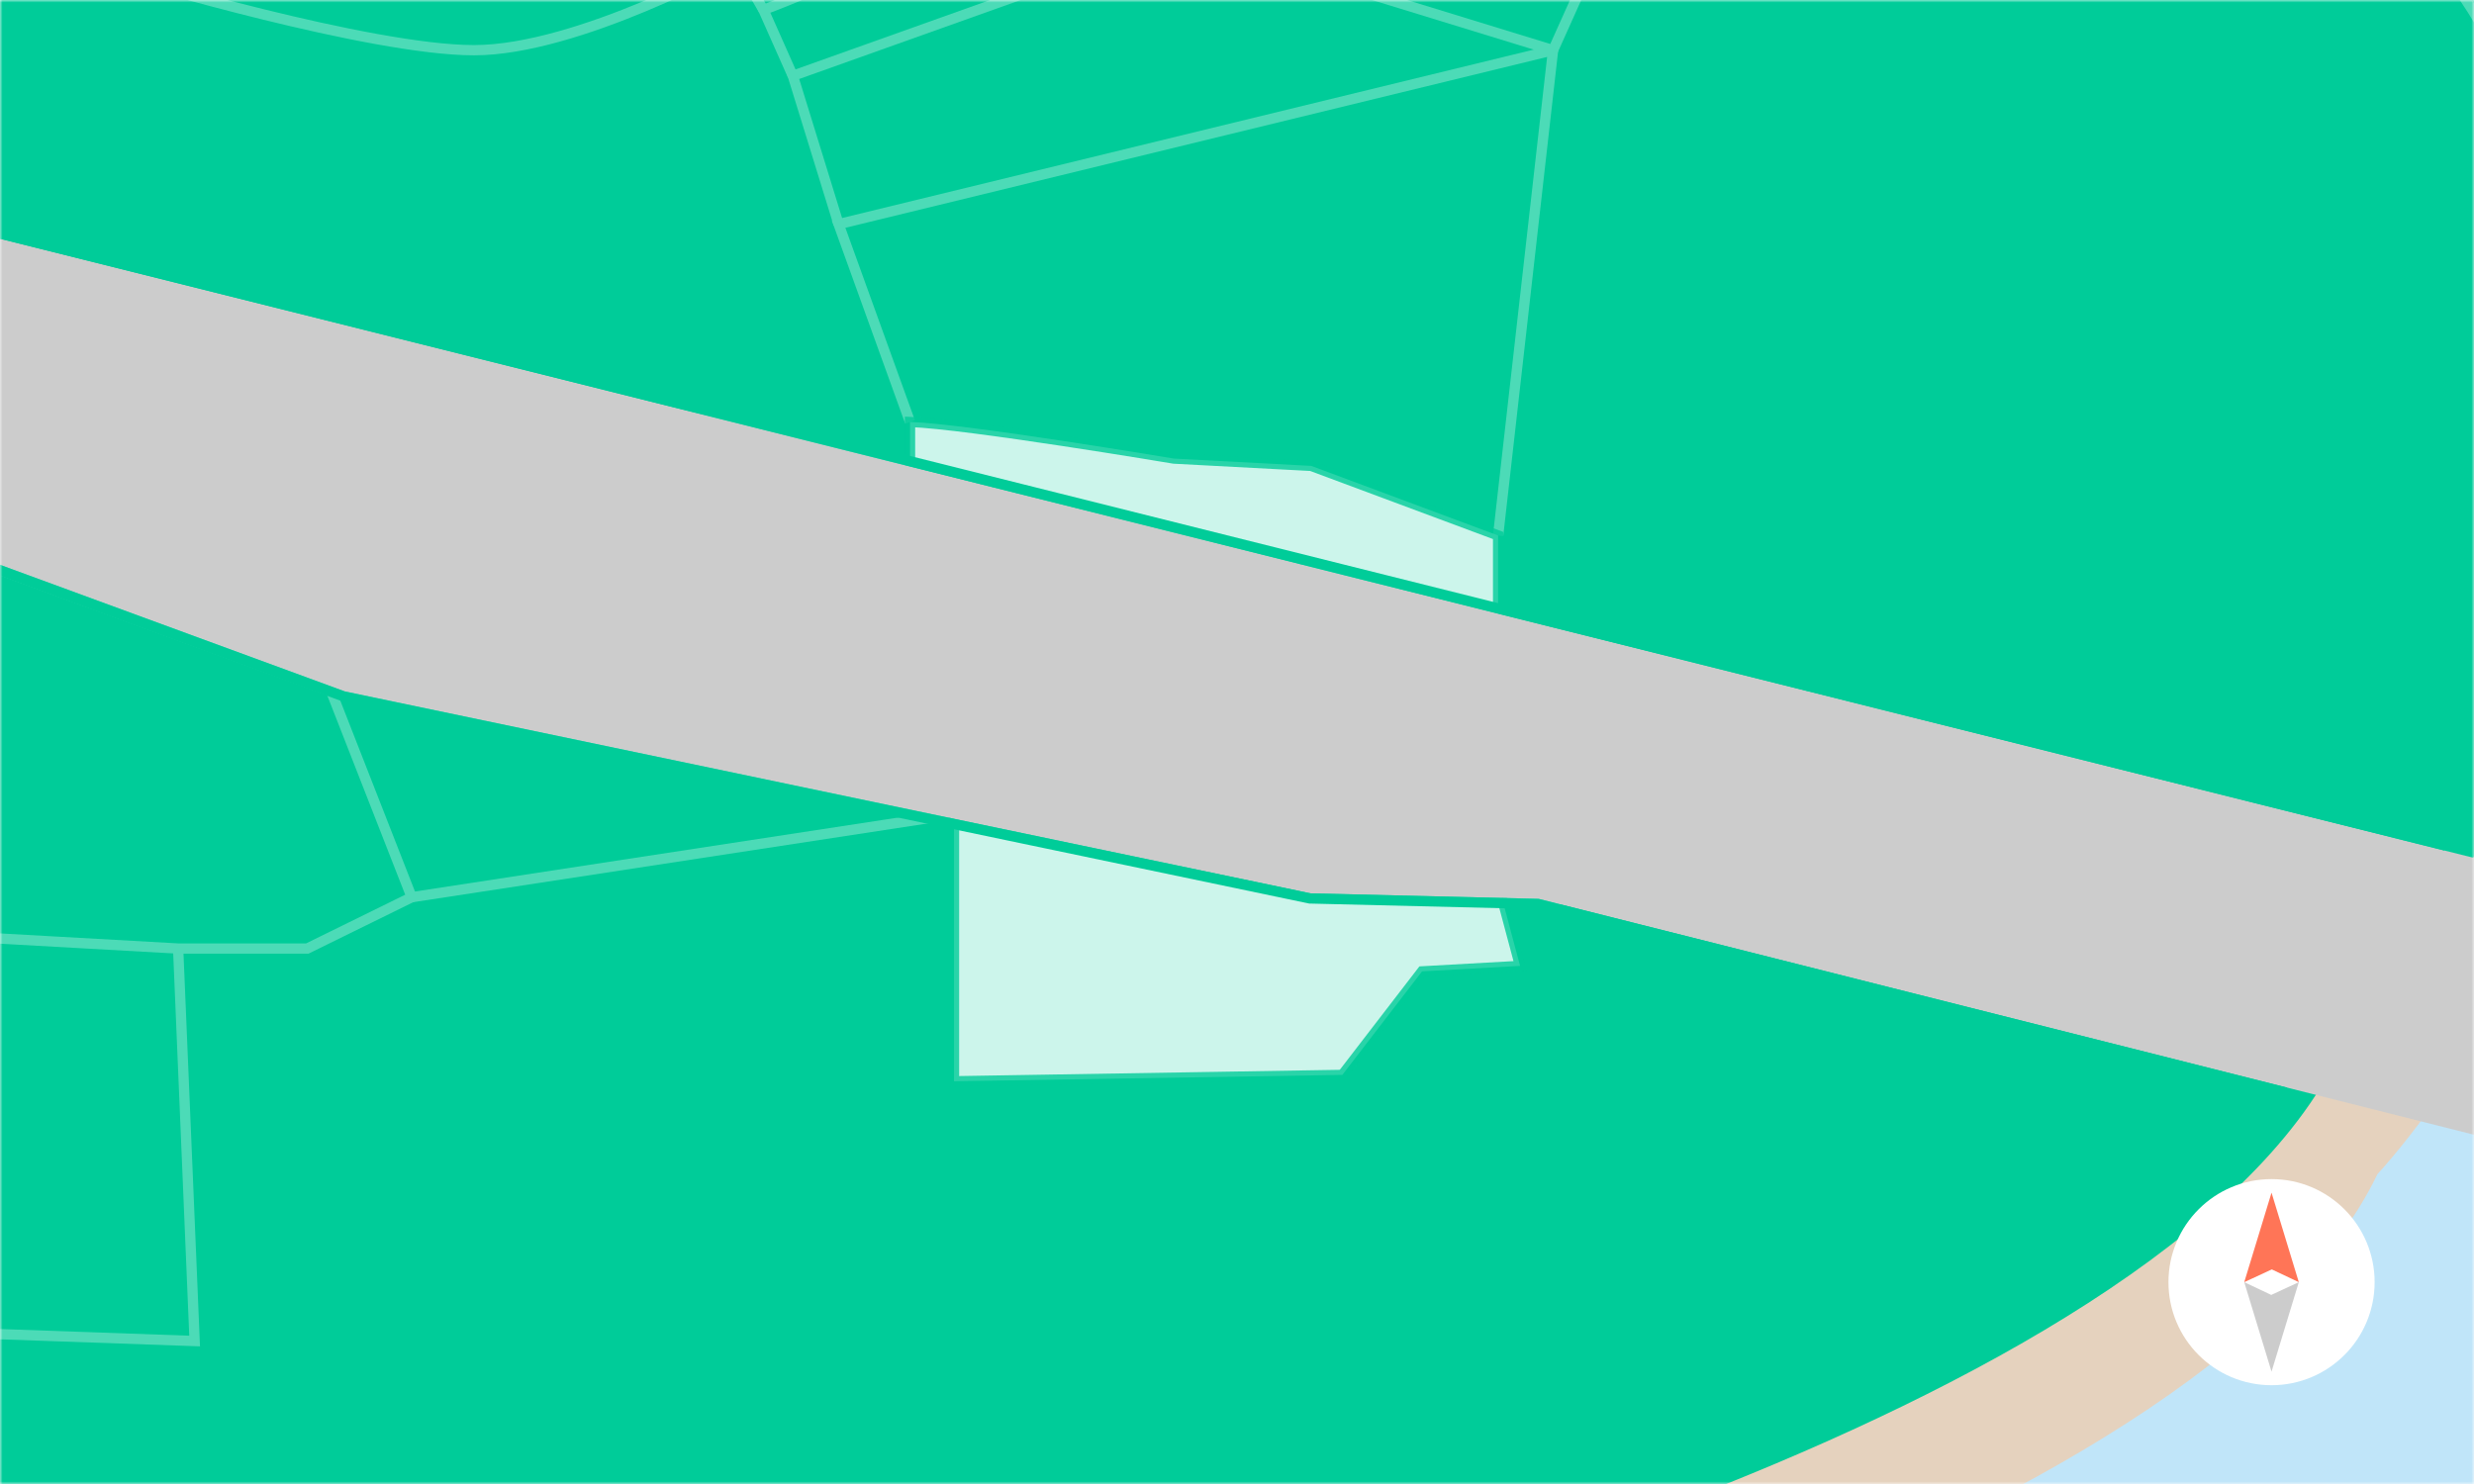 <svg width="480" height="288" viewBox="0 0 480 288" fill="none" xmlns="http://www.w3.org/2000/svg">
<mask id="mask0_1_2500" style="mask-type:luminance" maskUnits="userSpaceOnUse" x="0" y="0" width="480" height="288">
<path d="M480 0H0V288H480V0Z" fill="white"/>
</mask>
<g mask="url(#mask0_1_2500)">
<path d="M661.018 -328.996H-192.031V524.053H661.018V-328.996Z" fill="#00CC99"/>
<path d="M-183.5 340.65C-183.5 340.65 -83.267 331.586 -35.816 332.119C11.635 332.652 276.795 309.727 329.396 289.115C381.997 268.503 436.027 239.35 453.088 203.81C453.088 203.81 523.464 128.987 493.608 35.685L498.939 30.001L584.244 21.471L661.37 12.94L669.549 -2.34V519.801H-183.5V340.66V340.65Z" fill="#E5D2BE" stroke="#00CC99" stroke-width="1.994" stroke-miterlimit="10"/>
<path d="M-175.32 364.701C-175.32 364.701 -75.087 355.637 -27.636 356.17C19.815 356.703 284.974 333.778 337.575 313.166C390.177 292.554 444.207 263.401 461.268 227.861C461.268 227.861 531.644 153.038 501.787 59.736L507.119 54.052L592.424 45.522L669.55 36.991L677.729 21.711V543.852H-175.32V364.711V364.701Z" fill="#C0E5F9"/>
<g opacity="0.3">
<path d="M290.66 103.929L301.324 9.742L162.703 43.502L176.565 81.889" stroke="white" stroke-width="1.994" stroke-miterlimit="10"/>
<path d="M162.707 43.503L153.824 14.713L229.532 -12.297M229.532 -12.297L301.327 9.744L337.23 -70.23L264.721 -106.484L245.527 -94.755C245.527 -94.755 235.216 -85.873 234.512 -74.495L229.532 -12.297Z" stroke="white" stroke-width="1.994" stroke-miterlimit="10"/>
<path d="M153.808 14.713L148.125 1.917C148.125 1.917 201.441 -17.629 212.104 -40.384L236.426 -82.258" stroke="white" stroke-width="1.994" stroke-miterlimit="10"/>
<path d="M148.125 1.915L142.794 -7.234C142.794 -7.234 112.222 9.741 91.963 9.741C71.703 9.741 25.499 -4.121 25.499 -4.121L-25.684 1.253L-16.087 47.414L176.564 90.418" stroke="white" stroke-width="1.994" stroke-miterlimit="10"/>
<path d="M443.671 209.843L325.844 175.369L291.359 174.121" stroke="white" stroke-width="1.994" stroke-miterlimit="10"/>
<path d="M185.095 158.31L64.239 134.137L-18.219 103.929V62.342L-16.086 47.414" stroke="white" stroke-width="1.994" stroke-miterlimit="10"/>
<path d="M-18.221 103.93L-29.951 117.259L-45.945 184.084L-25.685 180.704L34.561 184.084H59.62L79.879 174.125L64.237 134.138" stroke="white" stroke-width="1.994" stroke-miterlimit="10"/>
<path d="M184.911 158.043L79.879 174.123" stroke="white" stroke-width="1.994" stroke-miterlimit="10"/>
<path d="M-56.074 256.947L37.761 260.253L34.562 184.086" stroke="white" stroke-width="1.994" stroke-miterlimit="10"/>
<path d="M337.211 -70.231L407.588 -43.573C407.588 -43.573 473.56 -39.222 493.532 33.959" stroke="white" stroke-width="1.994" stroke-miterlimit="10"/>
</g>
<path opacity="0.8" d="M185.094 209.843V158.309L250.842 172.885L291.362 174.122L294.924 187.451L275.901 188.517L260.439 208.607L185.094 209.843Z" fill="white" stroke="#00CC99" stroke-width="1.994" stroke-miterlimit="10"/>
<path opacity="0.8" d="M290.658 119.566V103.923L254.403 90.413L227.745 88.995C227.745 88.995 187.577 82.245 176.562 81.883V90.413L290.658 119.556V119.566Z" fill="white" stroke="#00CC99" stroke-width="1.994" stroke-miterlimit="10"/>
<path d="M66.908 134.192L254.259 173.368L298.511 174.434L519.738 230.245L531.351 179.35L-28.1 39.301L-41.109 94.514L66.908 134.192Z" fill="#CCCCCC"/>
<path d="M-27.617 37.365L-29.579 36.875L-30.038 38.848L-43.036 94.061L-43.441 95.778L-41.778 96.386L66.239 136.053L66.378 136.106L66.517 136.138L253.867 175.325L254.049 175.357H254.23L298.258 176.423L443.052 213.04C443.127 212.368 443.458 211.665 443.746 211.068L298.525 174.44L254.273 173.374L66.922 134.187L-41.096 94.52L-28.097 39.306L474.242 165.067C474.327 164.395 474.53 163.745 474.839 163.158L-27.607 37.376L-27.617 37.365Z" fill="#00CC99"/>
</g>
<g filter="url(#filter0_d_1_2500)">
<path d="M439.719 267.828C450.764 267.828 459.719 258.874 459.719 247.828C459.719 236.782 450.764 227.828 439.719 227.828C428.673 227.828 419.719 236.782 419.719 247.828C419.719 258.874 428.673 267.828 439.719 267.828Z" fill="white"/>
<path d="M439.717 230.461L434.422 247.828L439.771 245.353L445.01 247.828L439.717 230.461Z" fill="#FF7557"/>
<path d="M439.717 265.195L445.01 247.828L439.66 250.303L434.422 247.828L439.717 265.195Z" fill="#CCCCCC"/>
</g>
<defs>
<filter id="filter0_d_1_2500" x="418.719" y="226.828" width="44" height="44" filterUnits="userSpaceOnUse" color-interpolation-filters="sRGB">
<feFlood flood-opacity="0" result="BackgroundImageFix"/>
<feColorMatrix in="SourceAlpha" type="matrix" values="0 0 0 0 0 0 0 0 0 0 0 0 0 0 0 0 0 0 127 0" result="hardAlpha"/>
<feOffset dx="1" dy="1"/>
<feGaussianBlur stdDeviation="1"/>
<feComposite in2="hardAlpha" operator="out"/>
<feColorMatrix type="matrix" values="0 0 0 0 0 0 0 0 0 0 0 0 0 0 0 0 0 0 0.2 0"/>
<feBlend mode="normal" in2="BackgroundImageFix" result="effect1_dropShadow_1_2500"/>
<feBlend mode="normal" in="SourceGraphic" in2="effect1_dropShadow_1_2500" result="shape"/>
</filter>
</defs>
</svg>
